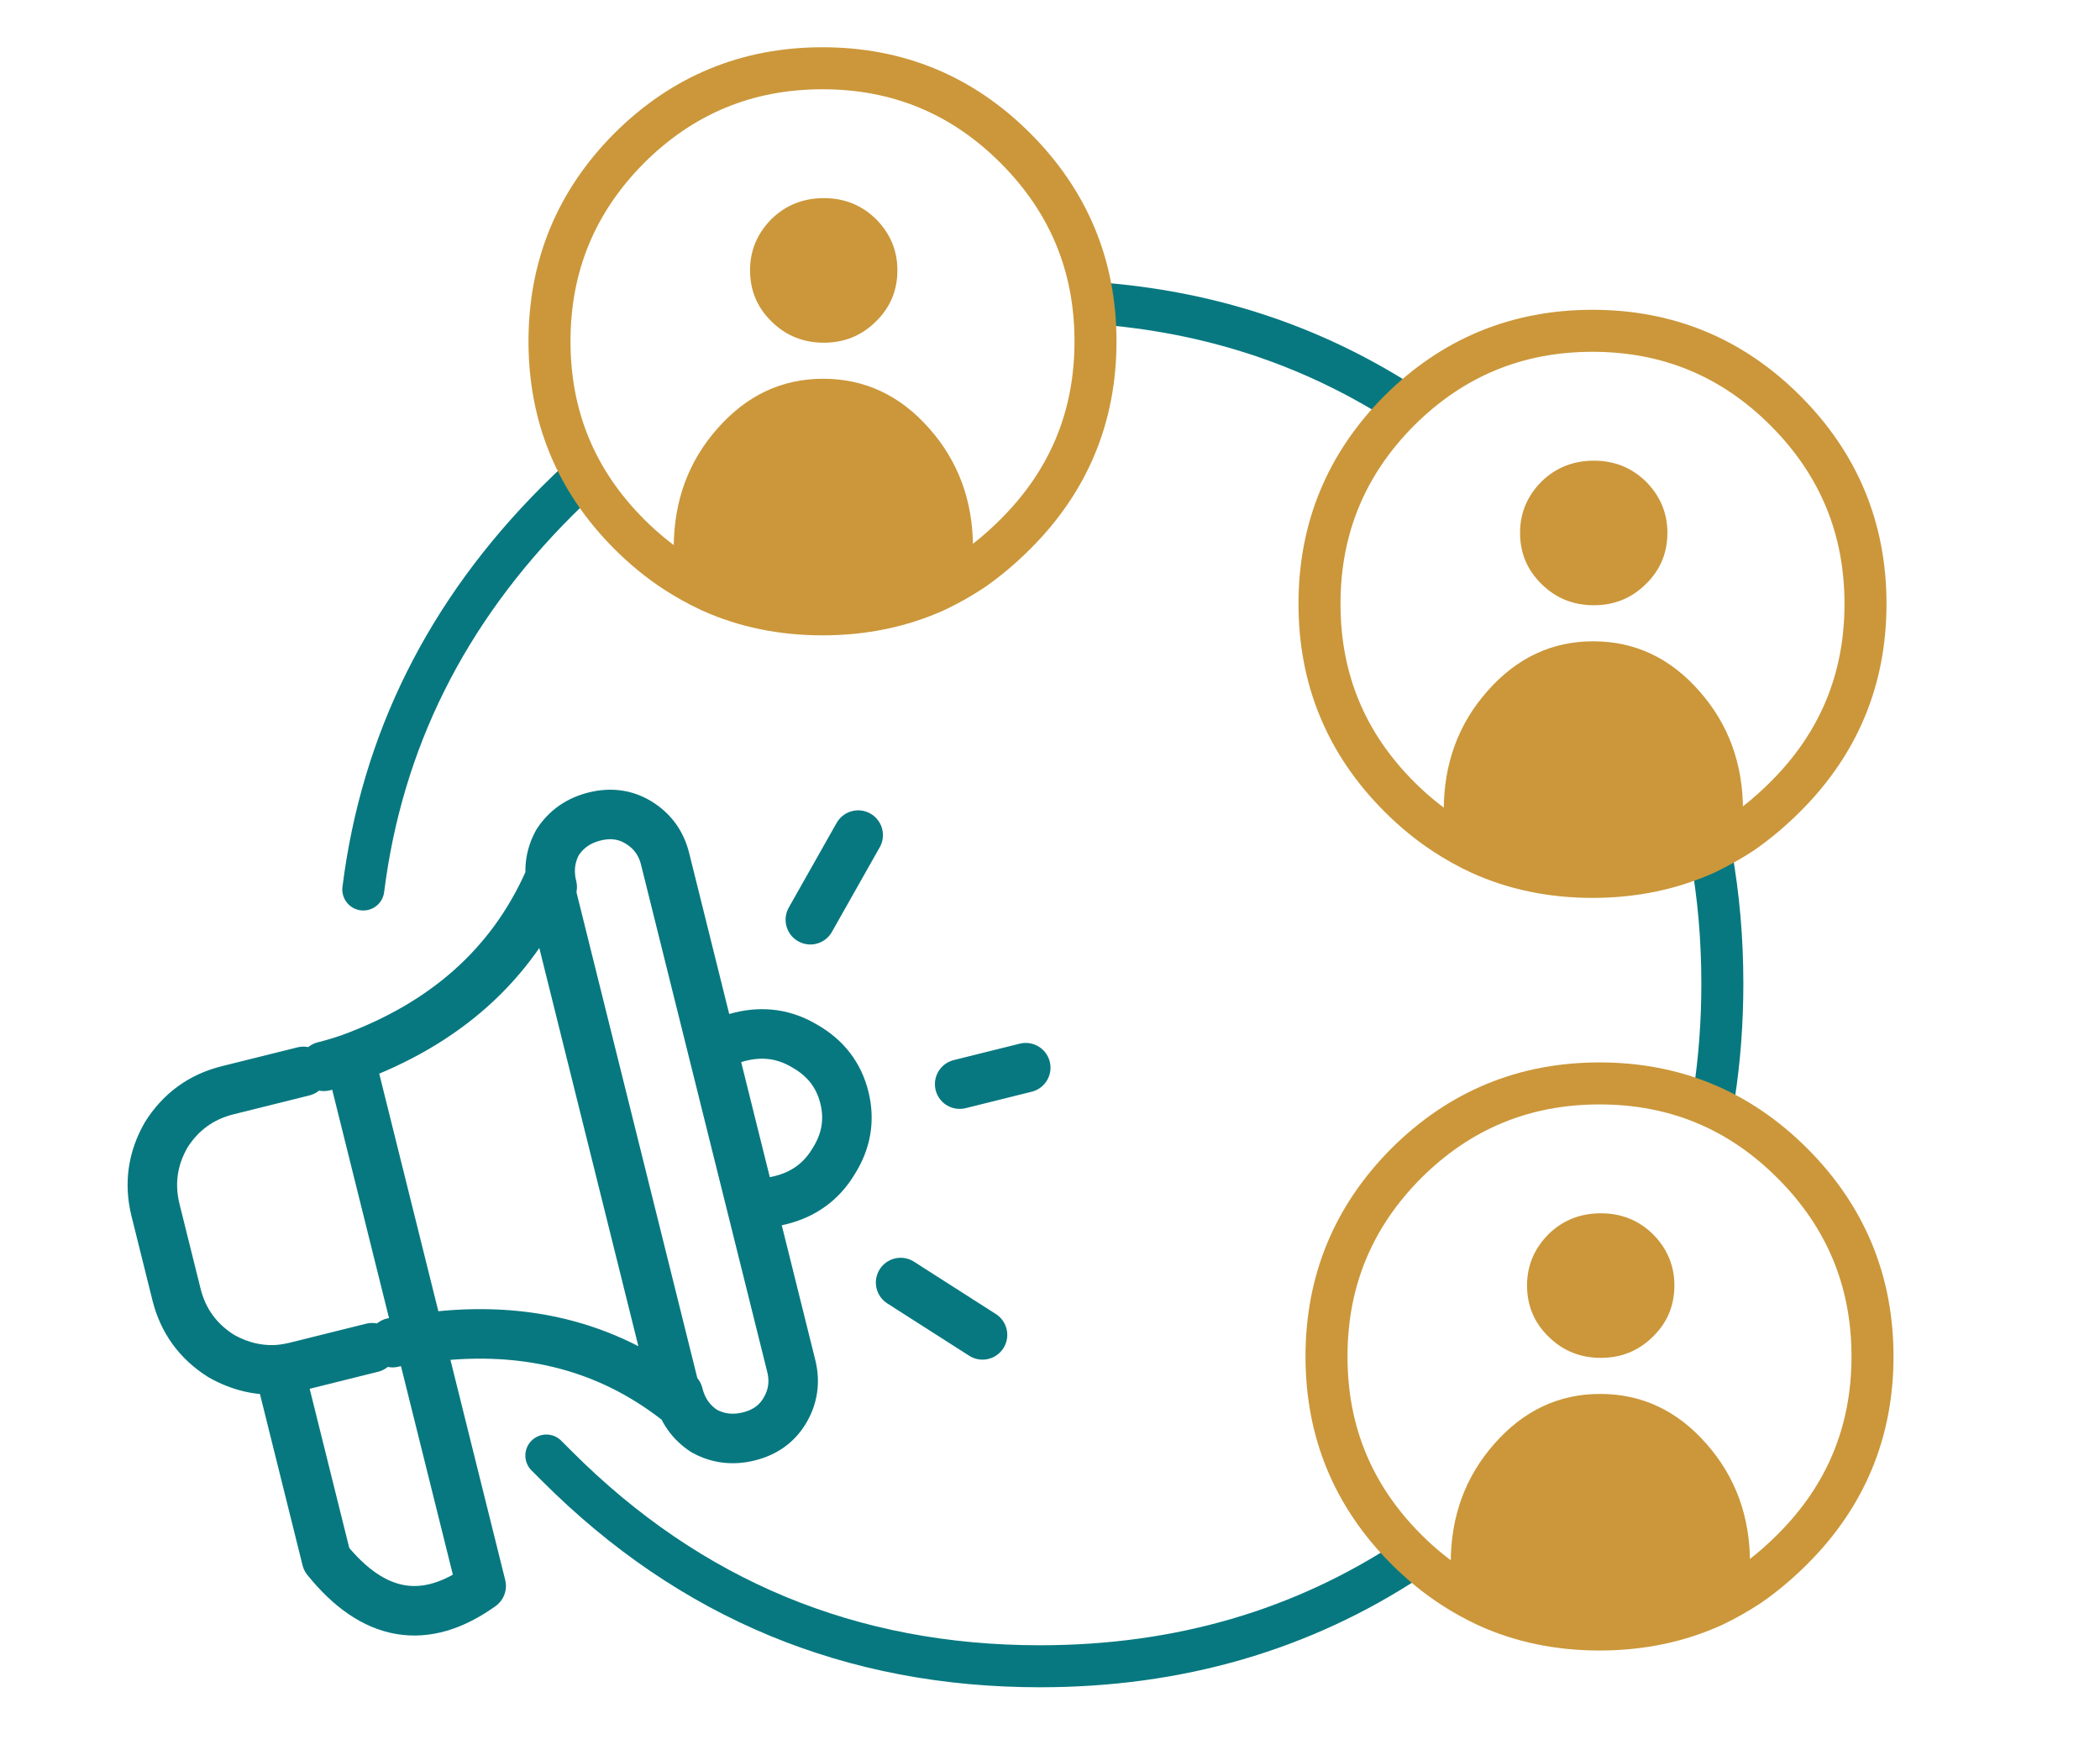 
<svg xmlns="http://www.w3.org/2000/svg" version="1.1" xmlns:xlink="http://www.w3.org/1999/xlink" preserveAspectRatio="none" x="0px" y="0px" width="300px" height="250px" viewBox="0 0 300 250">
<defs>
<filter id="Filter_1" x="-20%" y="-20%" width="140%" height="140%" color-interpolation-filters="sRGB">
<feColorMatrix in="SourceGraphic" type="matrix" values="0 0 0 0 0.027 0 0 0 0 0.471 0 0 0 0 0.502 0 0 0 1 0" result="result1"/>
</filter>

<g id="Layer1_0_FILL">
<path fill="#CB973A" stroke="none" d="
M 101.5 84.45
Q 108.8 87.75 117.5 87.75 126.35 87.75 133.8 84.35 136.4 83.1 138.85 81.5 139 79.9 139 78.25 139 68.25 132.75 61.2 126.5 54.1 117.6 54.1 108.75 54.1 102.5 61.2 96.25 68.25 96.25 78.25 96.25 80 96.45 81.65 98.9 83.25 101.5 84.45
M 128.2 38.6
Q 128.2 34.35 125.1 31.25 122.05 28.3 117.7 28.3 113.3 28.3 110.25 31.25 107.15 34.35 107.15 38.6 107.15 42.95 110.25 45.95 113.3 48.95 117.7 48.95 122.05 48.95 125.1 45.95 128.2 42.95 128.2 38.6
M 250 223.25
Q 250 213.25 243.75 206.2 237.5 199.1 228.6 199.1 219.75 199.1 213.5 206.2 207.25 213.25 207.25 223.25 207.25 225 207.45 226.65 209.9 228.25 212.5 229.45 219.8 232.75 228.5 232.75 237.35 232.75 244.8 229.35 247.4 228.1 249.85 226.5 250 224.9 250 223.25
M 239.2 183.6
Q 239.2 179.35 236.1 176.25 233.05 173.3 228.7 173.3 224.3 173.3 221.25 176.25 218.15 179.35 218.15 183.6 218.15 187.95 221.25 190.95 224.3 193.95 228.7 193.95 233.05 193.95 236.1 190.95 239.2 187.95 239.2 183.6
M 242.75 98.7
Q 236.5 91.6 227.6 91.6 218.75 91.6 212.5 98.7 206.25 105.75 206.25 115.75 206.25 117.5 206.45 119.15 208.9 120.75 211.5 121.95 218.8 125.25 227.5 125.25 236.35 125.25 243.8 121.85 246.4 120.6 248.85 119 249 117.4 249 115.75 249 105.75 242.75 98.7
M 235.1 68.75
Q 232.05 65.8 227.7 65.8 223.3 65.8 220.25 68.75 217.15 71.85 217.15 76.1 217.15 80.45 220.25 83.45 223.3 86.45 227.7 86.45 232.05 86.45 235.1 83.45 238.2 80.45 238.2 76.1 238.2 71.85 235.1 68.75 Z"/>
</g>

<path id="Layer2_0_1_STROKES" stroke="#077880" stroke-width="6" stroke-linejoin="round" stroke-linecap="round" fill="none" d="
M 244.45 122.05
Q 246.05 130.95 246.05 140.5 246.05 148.75 244.85 156.55
M 51.9 127.05
Q 55.9 95.25 79.6 71.55 81.3 69.85 83.05 68.25
M 201.55 222.6
Q 178.25 238 148.55 238 108.15 238 79.6 209.45 78.8 208.65 78.05 207.9
M 156.55 43.3
Q 180.6 45.05 200.2 57.55"/>

<path id="Layer1_0_1_STROKES" stroke="#CB973A" stroke-width="6" stroke-linejoin="round" stroke-linecap="round" fill="none" d="
M 206.45 119.15
Q 203 116.9 199.9 113.8 188.5 102.4 188.5 86.25 188.5 70.1 199.9 58.65 211.35 47.25 227.5 47.25 243.65 47.25 255.05 58.65 266.5 70.1 266.5 86.25 266.5 102.4 255.05 113.8 252.1 116.75 248.85 119 246.4 120.6 243.8 121.85 236.35 125.25 227.5 125.25 218.8 125.25 211.5 121.95 208.9 120.75 206.45 119.15 Z
M 207.45 226.65
Q 204 224.4 200.9 221.3 189.5 209.9 189.5 193.75 189.5 177.6 200.9 166.15 212.35 154.75 228.5 154.75 244.65 154.75 256.05 166.15 267.5 177.6 267.5 193.75 267.5 209.9 256.05 221.3 253.1 224.25 249.85 226.5 247.4 228.1 244.8 229.35 237.35 232.75 228.5 232.75 219.8 232.75 212.5 229.45 209.9 228.25 207.45 226.65 Z
M 96.45 81.65
Q 93 79.4 89.9 76.3 78.5 64.9 78.5 48.75 78.5 32.6 89.9 21.15 101.35 9.75 117.5 9.75 133.65 9.75 145.05 21.15 156.5 32.6 156.5 48.75 156.5 64.9 145.05 76.3 142.1 79.25 138.85 81.5 136.4 83.1 133.8 84.35 126.35 87.75 117.5 87.75 108.8 87.75 101.5 84.45 98.9 83.25 96.45 81.65 Z"/>

<path id="Symbol_2cccc_0_Layer0_0_1_STROKES" stroke="#077880" stroke-width="2" stroke-linejoin="round" stroke-linecap="round" fill="none" d="
M 8 7.15
Q 8.55 7.15 9.1 7.1 15.2 6.45 18.6 2.1
L 18.7 2.35
Q 18.7 1.35 19.35 0.65 20.05 0 21.05 0 22.05 0 22.7 0.65 23.4 1.35 23.4 2.35
L 23.4 10.25
Q 23.95 10.05 24.6 10.05 26.05 10.05 27.05 11.05 28.1 12.05 28.1 13.45 28.1 14.85 27.05 15.85 26.05 16.85 24.6 16.85 23.95 16.85 23.4 16.65
L 23.4 23.45
Q 23.4 24.45 22.7 25.15 22.05 25.8 21.05 25.8 20.05 25.8 19.35 25.15 18.7 24.45 18.7 23.45
L 18.6 23.7
Q 15.2 19.35 9.1 18.75
L 9.1 29.05
Q 5.2 30.6 3.3 26.5
L 3.3 18.6
Q 2.1 18.4 1.15 17.5 0 16.3 0 14.65
L 0 11.15
Q 0 9.5 1.15 8.3 2.35 7.15 4 7.15
L 7.15 7.15
M 32.75 14.05
L 35.5 14.05
M 28.5 6.15
L 31.2 3.3
M 23.4 10.25
L 23.4 16.65
M 28.5 21.25
L 31.2 24.1
M 8 18.65
Q 8.55 18.65 9.1 18.75
L 9.1 7.1
M 3.3 18.6
Q 3.65 18.65 4 18.65
L 7.15 18.65
M 18.6 23.7
L 18.6 2.1"/>
</defs>

<g transform="matrix( 1, 0, 0, 1, 0,0) ">
<use xlink:href="#Layer2_0_1_STROKES"/>
</g>

<g transform="matrix( 1, 0, 0, 1, 0,0) ">
<use xlink:href="#Layer1_0_FILL"/>

<use xlink:href="#Layer1_0_1_STROKES"/>
</g>

<g transform="matrix( 3.432, -0.854, 0.854, 3.432, 12.7,134.6) ">
<g transform="matrix( 1, 0, 0, 1, 0,0) ">
<use filter="url(#Filter_1)" xlink:href="#Symbol_2cccc_0_Layer0_0_1_STROKES"/>
</g>
</g>
</svg>
